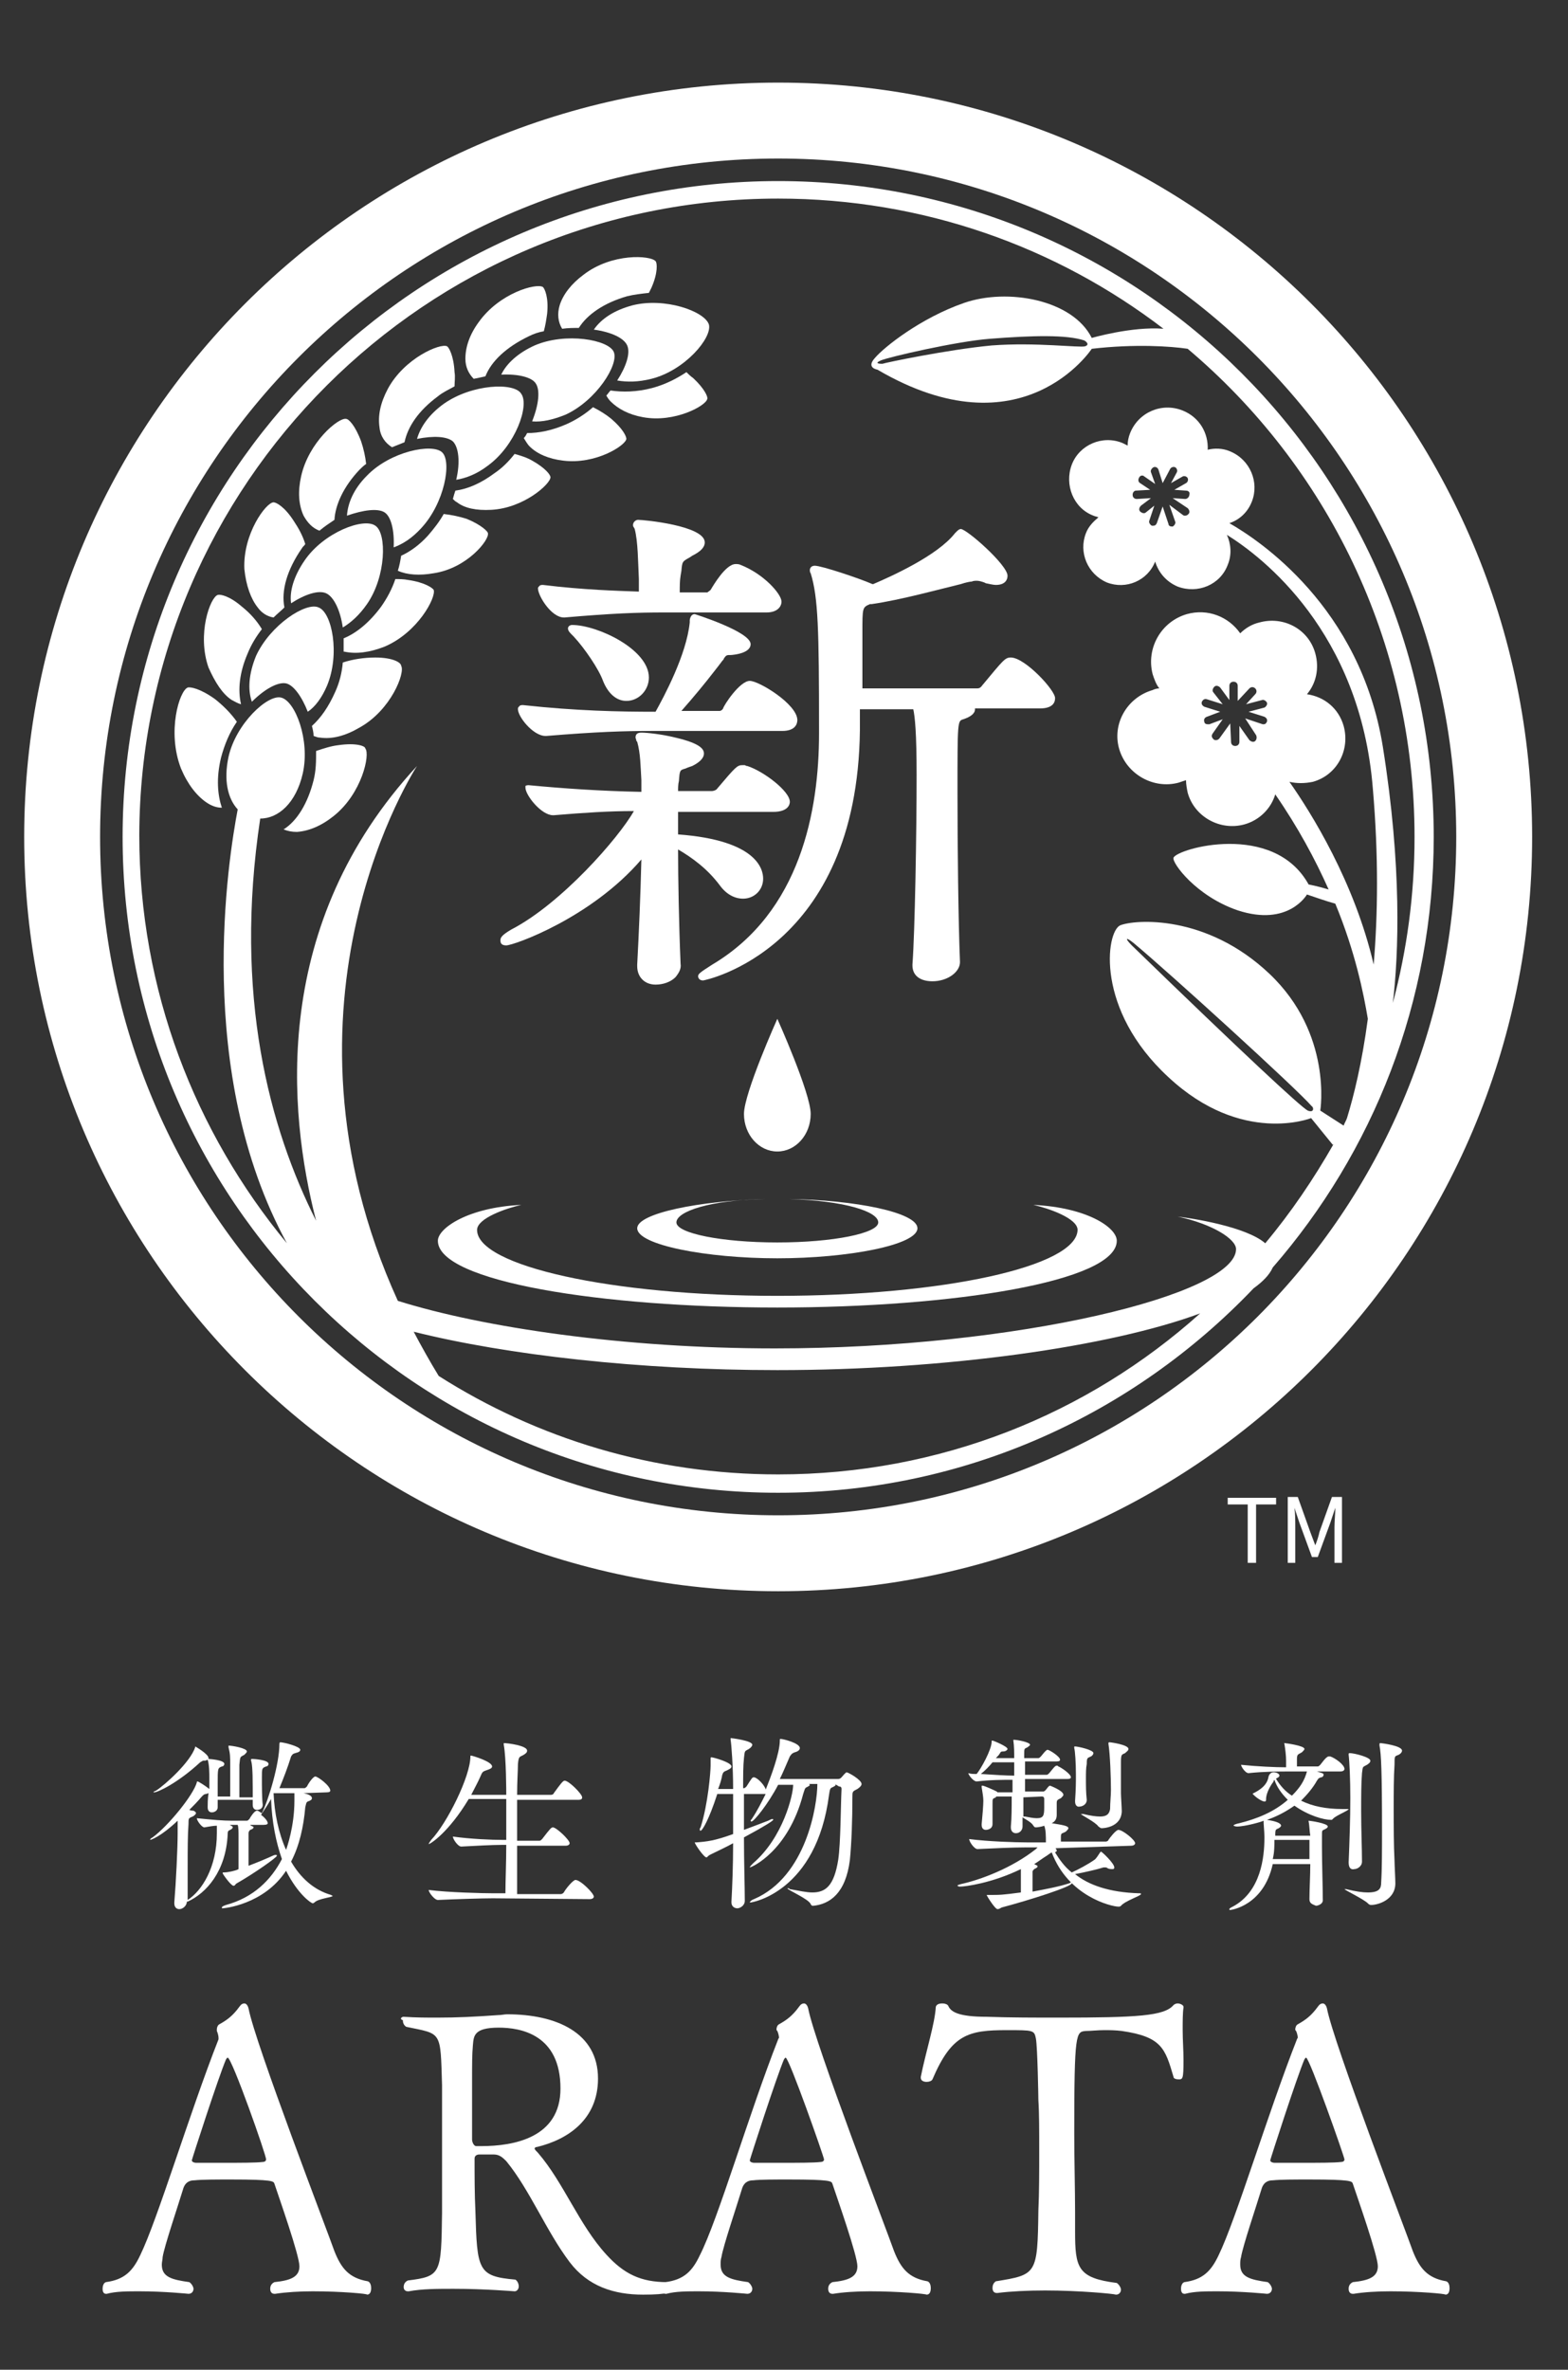<?xml version="1.0" encoding="utf-8"?>
<!-- Generator: Adobe Illustrator 23.0.3, SVG Export Plug-In . SVG Version: 6.00 Build 0)  -->
<svg version="1.1" id="レイヤー_1" xmlns="http://www.w3.org/2000/svg" xmlns:xlink="http://www.w3.org/1999/xlink" x="0px"
	 y="0px" width="188px" height="284px" viewBox="0 0 188 284" style="enable-background:new 0 0 188 284;" xml:space="preserve">
<rect x="0" y="0" width="188" height="284" fill="#333333" stroke="none"/>
<style type="text/css">
	.st0{fill:#FFFFFF;}
</style>
<g>
	<g>
		<g>
			<path class="st0" d="M36.4,214.9c0.5,0.1,1,0.3,1,0.6c0,0.2-0.2,0.3-0.5,0.4c-0.2,0.1-0.2,0.3-0.3,0.7c-0.2,2.3-0.7,4.6-1.7,6.5
				c1.1,1.9,2.7,3.4,4.8,4c0.1,0.1,0.2,0.1,0.2,0.1c0,0.2-1.7,0.3-2.2,0.8c-0.1,0.1-0.2,0.1-0.2,0.1c-0.2,0-1.8-1.1-3.2-3.9
				c-2.7,4.1-7.5,4.5-7.6,4.5c-0.1,0-0.1,0-0.1-0.1c0-0.1,0.2-0.2,0.5-0.3c3.3-0.9,5.4-3,6.7-5.5c-0.7-2-1.2-4.4-1.3-7.2
				c-0.4,0.7-0.8,1.3-1.2,1.9c0.3,0.2,0.8,0.7,0.8,1c0,0.1-0.1,0.2-0.5,0.2h-1.7c0.1,0,0.1,0,0.2,0.1c0.2,0.1,0.3,0.1,0.3,0.2
				c0,0.1-0.1,0.2-0.4,0.3c-0.1,0.1-0.2,0.2-0.2,0.4c0,0.4,0,2.6,0,3.9c0.8-0.3,1.8-0.7,2.9-1.2c0.2-0.1,0.3-0.1,0.4-0.1
				c0,0,0.1,0,0.1,0.1c0,0.2-2.7,2.1-4.8,3.3c-0.2,0.1-0.2,0.3-0.4,0.3c-0.3,0-1.3-1.4-1.3-1.5c0-0.1,0-0.1,0.1-0.1
				c0.6,0,1.3-0.2,1.6-0.3l0.2-0.1c0-1.2,0-3.6,0-4c0-0.5,0-1-0.1-1.3h-1c0,0,0.1,0,0.2,0.1c0.2,0.1,0.2,0.1,0.2,0.2
				c0,0.1-0.1,0.2-0.3,0.3c-0.2,0.1-0.3,0.1-0.3,0.5c-0.2,4.5-2.6,7.1-4.8,8.1l-0.1,0c0,0.5-0.5,0.9-0.9,0.9c-0.3,0-0.6-0.2-0.6-0.7
				c0-0.1,0-0.1,0-0.1c0.2-2.4,0.4-6.5,0.4-8.3v-1.5c-2,1.9-3.2,2.3-3.3,2.3c0,0,0,0,0,0c0-0.1,0.1-0.2,0.3-0.3
				c1.9-1.4,4.9-5.1,5.3-6.6c0-0.1,0-0.1,0.1-0.1s0.9,0.5,1.4,0.9c0-0.5,0-1,0-1.4c0-0.4,0-1.5-0.2-2.1c-0.1,0-0.2,0.1-0.3,0.1
				c0,0-0.1,0-0.1,0c0,0-0.1,0-0.1,0c-0.1,0-0.2,0.1-0.4,0.2c-2.7,2.5-5.1,3.6-5.5,3.6c0,0-0.1,0-0.1,0c0-0.1,0.1-0.1,0.3-0.2
				c1.1-0.7,4.1-3.4,4.7-5.2c0-0.1,0-0.1,0-0.1c0,0,1.6,0.9,1.6,1.4c0,0,0,0.1,0,0.1c0,0,1.9,0.1,1.9,0.6c0,0.1-0.1,0.3-0.3,0.3
				c-0.5,0.2-0.5,0.2-0.5,2.1c0,0.5,0,1,0,1.5h1.5c0-0.5,0-1,0-1.5c0-1.1,0-2.1,0-2.2c0-1.1,0-1.4-0.2-2.2c0-0.1,0-0.1,0-0.2
				s0,0,0,0c0.4,0,2.2,0.3,2.2,0.7c0,0.1-0.1,0.2-0.3,0.4c-0.5,0.3-0.5,0.1-0.6,1.2c0,0.5,0,1.1,0,1.7c0,0.8,0,1.6,0,2.2h1.6
				c0-0.3,0-0.7,0-1.1c0-2.4-0.1-3-0.2-3.3c0,0,0-0.1,0-0.1c0-0.1,0-0.1,0.2-0.1c0.1,0,1.9,0.1,1.9,0.6c0,0.1-0.1,0.3-0.3,0.3
				c-0.5,0.2-0.5,0.2-0.5,1.4c0,0.9,0,2.4,0.1,3.2c0,0.4-0.3,0.6-0.7,0.6c-0.3,0-0.5-0.2-0.5-0.6c0,0,0,0,0-0.1v-0.5h-4.2
				c0,0.3,0,0.6,0,0.9c0,0.4-0.4,0.6-0.7,0.6c-0.3,0-0.5-0.2-0.5-0.6c0,0,0-0.1,0-0.1c0-0.3,0-0.9,0.1-1.6c-0.1,0-0.2,0.1-0.3,0.1
				c-0.2,0-0.3,0.1-0.5,0.3c-0.5,0.6-1,1.1-1.5,1.6c0.2,0.1,0.4,0.1,0.5,0.1c0.2,0.1,0.3,0.2,0.3,0.3c0,0.1-0.2,0.3-0.4,0.4
				c-0.5,0.2-0.5,0.2-0.5,0.9c-0.1,1.3-0.1,3.2-0.1,5.1c0,1.5,0,2.9,0,4l0,0c1.7-1.1,3.5-3.9,3.5-8c0-0.1,0-0.1,0-0.2
				c0-0.2,0-0.5,0-0.7c-0.4,0-0.9,0.1-1.5,0.2h0c-0.3,0-0.9-0.8-0.9-1.1c2,0.2,3.1,0.3,4.2,0.3h1.8c0.1,0,0.2-0.1,0.3-0.2
				c0.1-0.2,0.6-1,0.9-1c0,0,0.1,0,0.1,0c0.2,0.1,0.3,0.2,0.5,0.3c0.8-1.6,2.1-5.9,2.1-8.3c0-0.2,0.1-0.2,0.1-0.2
				c0.4,0,2.4,0.5,2.4,0.9c0,0.2-0.2,0.3-0.6,0.4c-0.3,0.1-0.3,0.1-0.5,0.4c-0.4,1.3-0.9,2.6-1.4,3.8h3c0.1,0,0.2-0.1,0.3-0.2
				c0.3-0.6,0.8-1.2,1-1.2c0.3,0,1.8,1.1,1.8,1.7c0,0.1-0.1,0.2-0.4,0.2L36.4,214.9L36.4,214.9z M32.8,214.9L32.8,214.9
				c0.1,2.4,0.6,4.8,1.5,6.8c0.1-0.3,1-2.8,1-5.9c0-0.3,0-0.6,0-0.9L32.8,214.9L32.8,214.9z"/>
			<path class="st0" d="M59.1,227.5c-1.3,0-4.5,0.1-6.6,0.2h0c-0.4,0-1.1-0.9-1.1-1.2c2.3,0.3,6.5,0.4,7.8,0.4h1.4
				c0-1.5,0.1-3.6,0.1-5.8h-0.6c-1.1,0-2.9,0.1-4.8,0.2h0c-0.4,0-1-0.9-1-1.2c2.1,0.3,4.7,0.4,5.9,0.4h0.5c0-1.7,0-3.4,0-4.9h-4.5
				c-2.4,4-4.6,5.4-4.8,5.4h0c0-0.1,0.1-0.2,0.3-0.5c1.9-2,4.7-7.6,4.7-10c0-0.1,0-0.1,0.1-0.1s2.5,0.7,2.5,1.3
				c0,0.2-0.2,0.3-0.8,0.5c-0.3,0.1-0.4,0.2-0.6,0.7c-0.3,0.7-0.7,1.4-1.1,2.2h4.2c0-0.3,0-4.4-0.3-6c0-0.1,0-0.1,0-0.1
				c0-0.1,0-0.1,0-0.1c0.5,0,2.8,0.3,2.8,0.9c0,0.2-0.1,0.3-0.4,0.5c-0.5,0.3-0.6,0.1-0.7,1.1c0,0.8-0.1,2.1-0.1,3.7h4.1
				c0.1,0,0.3-0.1,0.3-0.2c0.8-1.1,1.1-1.5,1.3-1.5c0.5,0,2.1,1.6,2.1,2c0,0.2-0.1,0.3-0.5,0.3H62v4.9h2.7c0.1,0,0.2-0.1,0.3-0.2
				c1-1.3,1.1-1.4,1.3-1.4c0.4,0,2,1.5,2,1.9c0,0.1-0.1,0.3-0.5,0.3H62c0,2.2,0,4.4,0,5.8h5.2c0.2,0,0.3-0.1,0.4-0.2
				c0.2-0.4,1.1-1.5,1.4-1.5c0.6,0,2.2,1.6,2.2,2c0,0.1-0.1,0.3-0.5,0.3L59.1,227.5L59.1,227.5z"/>
			<path class="st0" d="M100.1,213.8c0.1,0.1,0.1,0.1,0.1,0.1c0,0.1-0.2,0.2-0.4,0.3c-0.3,0.1-0.3,0.3-0.4,0.9
				c-1.5,11.6-9.2,12.9-9.4,12.9c-0.1,0-0.1,0-0.1,0c0-0.1,0.2-0.3,0.5-0.4c6.3-2.7,7.6-11.3,7.6-13.8H97c0,0,0.1,0.1,0.1,0.1
				c0,0.1-0.2,0.2-0.4,0.3c-0.2,0.1-0.2,0.2-0.4,0.8c-1.8,6.9-6.2,8.8-6.4,8.8c0,0,0,0,0,0c0-0.1,0.2-0.3,0.4-0.5
				c3.6-3.1,4.8-8.2,4.8-9.4h-1.8c-1.2,2.3-2.9,4.4-3.2,4.4c0,0-0.1,0-0.1-0.1s0.1-0.1,0.2-0.3c0.6-0.9,1.1-1.9,1.6-2.9
				c-0.1,0-0.1,0-0.2,0h-2.4c0,1.4,0,2.8,0,4.3c1.1-0.4,2.1-0.8,2.9-1.1c0.2-0.1,0.4-0.2,0.5-0.2c0.1,0,0.1,0,0.1,0.1
				c0,0.1-0.9,0.7-3.5,2.1c0,3,0.1,5.9,0.1,7.6c0,0.6-0.6,0.9-0.9,0.9c-0.3,0-0.7-0.2-0.7-0.7c0,0,0-0.1,0-0.1
				c0.1-1.8,0.2-4.4,0.2-7c-0.9,0.5-1.8,0.9-2.8,1.4c-0.2,0.1-0.3,0.3-0.4,0.3c-0.3,0-1.4-1.6-1.4-1.8c0,0,0.1,0,0.2,0
				c1.3-0.1,2.2-0.2,4.4-1c0-1.7,0-3.3,0-4.8H86c-1,3.1-1.8,4.4-2,4.4c0,0-0.1,0-0.1-0.1c0-0.1,0-0.2,0.1-0.3
				c0.9-2.8,1.2-6.7,1.2-7.4c0-0.3,0-0.5,0-0.7c0-0.1,0-0.2,0-0.2c0,0,0-0.1,0.1-0.1c0.2,0,2.4,0.6,2.4,1.1c0,0.2-0.2,0.3-0.6,0.5
				c-0.3,0.1-0.4,0.2-0.5,0.5c-0.1,0.6-0.3,1.2-0.5,1.7h1.8c0-2.7-0.2-5.3-0.3-5.9c0-0.1,0-0.1,0-0.2c0,0,0,0,0,0
				c0.1,0,2.6,0.3,2.6,0.8c0,0.1-0.1,0.3-0.4,0.5c-0.5,0.3-0.5,0.1-0.6,1.1c-0.1,0.9-0.1,2.1-0.1,3.6h0.1c0.1,0,0.2-0.1,0.3-0.2
				c0.7-1.1,0.7-1.1,0.9-1.1c0.3,0,1.1,0.7,1.4,1.4l0,0.1c0.6-1.5,1.7-4.4,1.7-5.9c0-0.2,0-0.2,0.1-0.2c0.3,0,2.3,0.5,2.3,1.1
				c0,0.2-0.2,0.4-0.6,0.5c-0.3,0.1-0.4,0.2-0.6,0.5c-0.4,0.9-0.8,1.9-1.2,2.7h7c0.2,0,0.3-0.1,0.4-0.2c0.5-0.6,0.6-0.6,0.6-0.6
				c0.2,0,1.8,0.9,1.8,1.4c0,0.2-0.2,0.4-0.5,0.6c-0.6,0.3-0.6,0.3-0.6,1c0,2.7-0.1,5.5-0.3,7.5c-0.5,4-2.4,5.3-4.4,5.5
				c-0.1,0-0.2,0-0.3-0.2c-0.2-0.6-2.8-1.7-2.8-1.9c0,0,0,0,0.1,0s0.1,0,0.2,0.1c1.1,0.2,2,0.4,2.7,0.4c1.6,0,2.6-0.8,3.1-3.9
				c0.3-2,0.3-6.6,0.4-8.5c0-0.3-0.2-0.3-0.3-0.3L100.1,213.8L100.1,213.8z"/>
			<path class="st0" d="M126.5,221.5c0.1,0,0.1,0,0.1,0.1c0.1,0.1,0.1,0.1,0.1,0.2c0,0.1-0.1,0.1-0.2,0.2c0.5,0.8,1.1,1.7,2,2.4
				c0.7-0.3,2-1,2.7-1.5c0.2-0.1,0.5-0.6,0.7-0.9c0.1-0.1,0.1-0.1,0.1-0.1c0.1,0,1.6,1.4,1.6,1.9c0,0.2-0.1,0.2-0.3,0.2
				c-0.1,0-0.3,0-0.5-0.1c-0.1-0.1-0.2-0.1-0.3-0.1c-0.1,0-0.1,0-0.2,0c-0.6,0.2-2.3,0.6-3.4,0.8c1.6,1.3,4.1,2.2,7.7,2.3
				c0.2,0,0.2,0,0.2,0.1c0,0.2-1.9,0.8-2.4,1.4c-0.1,0.1-0.2,0.1-0.3,0.1c-0.8,0-6-1.2-8-6.5c-0.2,0.1-0.3,0.2-0.6,0.4
				c-0.5,0.3-1,0.7-1.5,1l0.2,0.1c0.2,0.1,0.2,0.1,0.2,0.2c0,0.1-0.2,0.2-0.4,0.3c-0.1,0.1-0.2,0.2-0.2,0.3c0,0.5,0,1.7,0,2.4
				c1.6-0.3,3.2-0.6,4.4-1c0.1,0,0.1-0.1,0.2-0.1c0.1,0,0.1,0.1,0.1,0.1c0,0.4-5,2-8.4,2.9c-0.2,0.1-0.3,0.2-0.5,0.2
				c-0.3,0-1.3-1.6-1.3-1.7c0,0,0,0,0,0c0.1,0,0.1,0,0.2,0c1.5,0,1.6,0,3.9-0.3v-1.6c0-1.2,0-1.2,0-1.2c-3.5,1.7-6.7,2.1-7.3,2.1
				c-0.2,0-0.3-0.1-0.3-0.1c0-0.1,0.1-0.1,0.4-0.2c2.3-0.5,6.1-1.9,9-4.2c0.1-0.1,0.1-0.1,0.2-0.2h-1.5c-1.3,0-3.7,0.1-5.7,0.2h0
				c-0.4,0-1-0.9-1-1.2c2.3,0.3,5.6,0.4,6.9,0.4h2.3c0-0.8,0-1.5-0.2-2c-0.2,0.1-0.8,0.2-1,0.2c-0.2,0-0.2-0.1-0.3-0.2
				c-0.2-0.4-1-0.8-1.3-1c0,0.4,0,0.8,0,1.1c0,0.4-0.3,0.8-0.8,0.8c-0.3,0-0.6-0.2-0.6-0.7c0,0,0,0,0-0.1c0.1-1,0.1-2.4,0.1-3.6
				h-1.8c-0.1,0-0.1,0.1-0.1,0.1c-0.4,0.2-0.4,0.1-0.4,0.8c0,0.3,0,1,0,1.6c0,0.3,0,0.5,0,0.8c0,0.6-0.6,0.7-0.8,0.7
				c-0.3,0-0.5-0.2-0.5-0.6c0,0,0-0.1,0-0.1c0.1-1,0.2-2.3,0.2-2.8c0-0.4-0.1-1-0.2-1.6c0-0.1,0-0.1,0-0.1c0-0.1,0-0.1,0.1-0.1
				c0.2,0,1.3,0.5,1.7,0.7c0,0,0.1,0.1,0.1,0.1h1.8c0-0.5,0-1,0-1.5c-1.1,0-2.7,0-4.3,0.2h0c-0.4,0-1-0.8-1-1c0.3,0.1,0.6,0.1,1,0.1
				c0.5-0.6,1.8-2.9,1.8-3.9c0-0.1,0-0.1,0.1-0.1s1.8,0.7,1.8,1c0,0.1-0.2,0.3-0.5,0.3c-0.2,0-0.3,0-0.4,0.2
				c-0.1,0.2-0.3,0.4-0.5,0.6h2.2c0-0.7,0-1.4-0.1-2.1c0-0.1,0-0.1,0-0.1c0,0,0,0,0,0c0.5,0,2,0.3,2,0.6c0,0.1-0.2,0.2-0.3,0.3
				c-0.4,0.2-0.4,0.1-0.4,0.9l0,0.4h1.7c0.1,0,0.2-0.1,0.3-0.2s0.6-0.8,0.8-0.8c0.2,0,1.5,0.8,1.5,1.2c0,0.1-0.1,0.2-0.4,0.2h-3.8
				v1.6h2.6c0.1,0,0.2-0.1,0.3-0.2c0.5-0.6,0.7-0.9,0.9-0.9c0.1,0,0.1,0,0.2,0.1c0.3,0.1,1.5,0.9,1.5,1.3c0,0.1-0.1,0.2-0.4,0.2
				h-5.1v1.5h2.2c0.1,0,0.2-0.1,0.3-0.2c0.3-0.4,0.4-0.5,0.5-0.5c0,0,1.6,0.6,1.6,1.1c0,0.1-0.1,0.2-0.3,0.4
				c-0.4,0.2-0.5,0.2-0.5,0.6c0,0.2,0,0.4,0,0.6c0,0.3,0,0.5,0,0.7c0,0,0,0.1,0,0.1c0,0.5-0.2,0.8-0.6,1c1.2,0.2,2,0.3,2,0.6
				c0,0.1-0.1,0.2-0.3,0.4c-0.5,0.3-0.6,0.1-0.6,0.7v0.5h5.4c0.1,0,0.3-0.1,0.3-0.2c0.2-0.3,0.9-1.2,1.2-1.2c0.5,0,2,1.2,2,1.6
				c0,0.1-0.1,0.3-0.5,0.3L126.5,221.5L126.5,221.5z M121.6,211.2H119c-0.4,0.5-0.9,1-1.4,1.4c1.5,0.1,3.1,0.2,4,0.2V211.2z
				 M122.7,215.4c0,0.8,0,1.6,0,2.3c0.1,0,0.1,0,0.2,0c0.5,0.1,1,0.2,1.4,0.2c0.8,0,0.9-0.3,0.9-1.3c0-0.3,0-0.7,0-1
				c0-0.3-0.2-0.3-0.3-0.3L122.7,215.4L122.7,215.4z M128.9,215.9c0-0.1,0-0.1,0-0.1c0.1-1.4,0.1-2.3,0.1-3.1c0-1.4-0.1-2.9-0.2-3.2
				c0-0.1,0-0.1,0-0.1c0-0.1,0-0.1,0.1-0.1c0.3,0,2.2,0.4,2.2,0.8c0,0.1-0.1,0.3-0.3,0.4c-0.4,0.2-0.5,0.1-0.5,0.9
				c-0.1,0.5-0.1,1.1-0.1,1.8c0,0.8,0,1.6,0.1,2.5c0,0.6-0.6,0.8-0.8,0.8C129.2,216.6,128.9,216.4,128.9,215.9z M132.1,219.1
				c-0.2,0-0.2-0.1-0.4-0.2c-0.3-0.5-2.1-1.4-2.1-1.5c0,0,0,0,0.1,0c0.1,0,0.1,0,0.2,0c0.8,0.2,1.5,0.3,2,0.3c0.8,0,1.1-0.3,1.2-0.9
				c0-0.8,0.1-1.6,0.1-2.3c0-1.4-0.1-4.3-0.3-5.5c0-0.1,0-0.1,0-0.1s0-0.1,0.1-0.1c0.2,0,2.3,0.3,2.3,0.8c0,0.2-0.2,0.3-0.4,0.5
				c-0.4,0.2-0.5,0.1-0.5,1.1c0,0.6,0,1.1,0,1.6c0,0.7,0,1.3,0,2.1c0,0.4,0.1,1.8,0.1,2.2C134.4,219.1,132.1,219.1,132.1,219.1z"/>
			<path class="st0" d="M157,227.6c0-1.2,0.1-2.8,0.1-4.2h-4.5c-1.1,5-5,5.5-5.1,5.5c-0.1,0-0.1,0-0.1-0.1c0-0.1,0.2-0.2,0.4-0.3
				c3.4-1.8,3.8-6,3.8-8.2c0-0.1,0-0.2,0-0.2c0-0.6-0.1-1.4-0.1-1.9c-0.1,0.1-2.2,0.7-3.2,0.7c-0.2,0-0.4-0.1-0.4-0.1
				c0-0.1,0.2-0.2,0.7-0.3c2-0.5,4.1-1.3,5.8-2.8c-0.7-0.7-1.3-1.5-1.6-2.4c-0.1,0.1-0.1,0.1-0.1,0.2c-0.6,0.8-0.9,1.6-0.9,2.1
				c0,0.2,0,0.3-0.2,0.3c-0.2,0-0.8-0.3-1.3-0.8c-0.1-0.1-0.1-0.1-0.1-0.1c0,0,0-0.1,0.1-0.1c1.4-0.7,1.7-1.4,1.8-2
				c0.1-0.3,0.3-0.5,0.6-0.5c0.4,0,0.7,0.2,0.7,0.4c0,0.1-0.1,0.2-0.3,0.3c0,0-0.1,0-0.1,0.1c0.5,0.8,1.1,1.5,1.9,2
				c1-1,1.5-1.8,1.8-2.9h-2.2c-1.2,0-2.9,0-4.8,0.2h0c-0.4,0-0.9-0.8-0.9-1c1.9,0.2,4.1,0.3,5.4,0.3V211c0-0.6-0.1-1.4-0.2-2
				c0-0.1-0.1-0.1,0-0.1c0.1,0,2.4,0.3,2.4,0.7c0,0.1-0.1,0.2-0.3,0.4c-0.5,0.3-0.6,0.2-0.6,0.9v0.8h2.5c0.1,0,0.2-0.1,0.3-0.2
				c0.1-0.1,0.7-1,1-1c0.1,0,0.1,0,0.2,0c0.6,0.2,1.7,1,1.7,1.5c0,0.1-0.1,0.3-0.5,0.3h-2.8c0.6,0.2,0.8,0.2,0.8,0.4
				c0,0.1-0.1,0.3-0.3,0.3c-0.3,0.1-0.3,0.1-0.5,0.4c-0.5,0.9-1.2,1.7-1.9,2.4c1.4,0.7,3.1,1,4.9,1c0.2,0,0.4,0,0.6,0
				c0,0,0.1,0,0.1,0c0.1,0,0.1,0,0.1,0c0,0.2-1.6,0.8-1.9,1.2c-0.1,0.1-0.1,0.1-0.2,0.1c-0.9,0-2.7-0.5-4.4-1.7
				c-1,0.7-2.1,1.3-3.3,1.7c1.4,0.2,1.7,0.5,1.7,0.7c0,0.1-0.2,0.3-0.5,0.4c-0.2,0.1-0.2,0.3-0.2,0.8h4.2c-0.1-0.6-0.1-1.3-0.2-1.7
				c0-0.1,0-0.1,0-0.1c0,0,0,0,0,0c0.1,0,2.3,0.3,2.3,0.7c0,0.1-0.1,0.2-0.3,0.3c-0.4,0.2-0.4,0.1-0.4,0.8c0,0.3,0,0.8,0,1.4
				c0,1.9,0.1,4.8,0.1,6.2c0.1,0.7-0.8,0.8-0.8,0.8C157.3,228.2,157,228.1,157,227.6L157,227.6L157,227.6z M157,220.5h-4.2
				c0,0.7,0,1.5-0.2,2.3h4.4c0-2.2,0-2.2,0-2.2V220.5z M161.2,226.4c0,0,0.1,0,0.2,0c1.2,0.3,2,0.4,2.6,0.4c1.4,0,1.6-0.5,1.6-1.2
				c0.1-1.6,0.1-3.9,0.1-6.3c0-7-0.1-9.1-0.3-10.1c0-0.1,0-0.1,0-0.2c0,0,0-0.1,0.1-0.1c0.1,0,2.6,0.3,2.6,0.9
				c0,0.2-0.2,0.4-0.4,0.5c-0.5,0.2-0.5,0.1-0.5,1.2c-0.1,1.5-0.1,3.3-0.1,5.2c0,2.1,0,4.4,0.1,6.3c0,0.4,0.1,2.2,0.1,2.7
				c0,2-2.1,2.6-2.9,2.6c-0.2,0-0.3-0.1-0.4-0.2C163.5,227.6,161.2,226.5,161.2,226.4C161.2,226.4,161.2,226.4,161.2,226.4z
				 M161.7,223.2c0.1-2.4,0.2-5.3,0.2-7.7c0-2.2-0.1-4.4-0.2-5.2c0-0.1,0-0.1,0-0.1c0,0,0-0.1,0.1-0.1c0.6,0,2.5,0.5,2.5,0.9
				c0,0.2-0.1,0.3-0.4,0.5c-0.5,0.3-0.5,0.1-0.6,1c-0.1,1.2-0.1,2.9-0.1,4.6c0,2.2,0.1,4.4,0.1,6c0,0.6-0.6,0.9-0.9,0.9
				C162,224.1,161.7,223.9,161.7,223.2C161.7,223.3,161.7,223.3,161.7,223.2z"/>
		</g>
		<g>
			<g>
				<path class="st0" d="M37.5,274.6c-1.6,0-3.2,0.1-4.5,0.3c0,0,0,0-0.1,0c-0.3,0-0.5-0.2-0.5-0.6c0-0.3,0.1-0.6,0.5-0.8
					c1.9-0.2,3-0.6,3-1.9c0-1.3-2.4-8.1-3-9.9c-0.1-0.3-0.2-0.5-5.2-0.5c-1.7,0-3.5,0-4.4,0.1c-0.4,0-1,0.1-1.3,0.9
					c-0.7,2.3-2.3,7-2.5,8.3c0,0.3-0.1,0.6-0.1,0.9c0,1.5,1.2,1.8,3.3,2.1c0.3,0.2,0.5,0.6,0.5,0.8c0,0.3-0.2,0.6-0.6,0.6
					c0,0-2.9-0.3-5.9-0.3c-1.4,0-2.8,0-3.9,0.3c-0.1,0-0.1,0-0.1,0c-0.3,0-0.4-0.3-0.4-0.6c0-0.3,0.1-0.7,0.4-0.8
					c2.2-0.3,3.2-1.3,4.1-3.2c2.1-4.3,5.9-17,9.4-25.9c0-0.1,0-0.1,0-0.2c0-0.2-0.1-0.6-0.2-0.8c0-0.1,0-0.1,0-0.2
					c0-0.2,0.1-0.5,0.3-0.6c0.9-0.5,1.6-1,2.4-2.1c0.2-0.3,0.4-0.4,0.6-0.4c0.2,0,0.4,0.2,0.5,0.6c0.8,4.2,9.5,26.8,10.3,29.1
					c0.8,2,1.7,3.2,4,3.6c0.3,0.1,0.4,0.5,0.4,0.8c0,0.4-0.1,0.8-0.5,0.8C44.2,274.9,40.9,274.6,37.5,274.6z M27.3,246.6
					c-0.1,0-0.1,0.1-0.2,0.2c-0.9,2.1-4.1,12-4.1,12.1c0,0.2,0.3,0.3,0.5,0.3c0.5,0,1.9,0,3.4,0c1.8,0,3.8,0,4.6-0.1
					c0.2,0,0.4-0.1,0.4-0.3C32,258.5,27.8,246.6,27.3,246.6z"/>
			</g>
			<g>
				<path class="st0" d="M48.4,241.7c1.5,0.1,2.8,0.1,4,0.1c2.4,0,4.5-0.1,7.3-0.3c0.4,0,0.8-0.1,1.1-0.1c5.9,0,10.9,2.2,10.9,7.7
					c0,4.9-3.6,7.3-7.3,8.2c-0.2,0-0.3,0.1-0.3,0.2c0,0.1,0.2,0.3,0.4,0.5c3.1,3.6,4.9,8.6,8.2,12.2c2.1,2.3,4.1,3.3,7.3,3.3
					c0.6,0,1,0,1,0.6c0,0.6-1,0.9-3.9,0.9c-3.5,0-6.6-1-8.8-3.9c-2.8-3.7-4.8-8.7-7.6-12.1c-0.4-0.4-0.8-0.8-1.5-0.8
					c0,0-0.1,0-0.1,0c-0.7,0-1,0-1.6,0c-0.4,0-0.6,0.2-0.6,0.5c0,2.1,0,4.2,0.1,6.3c0.2,7.1,0.3,7.8,4.8,8.2
					c0.3,0.2,0.4,0.6,0.4,0.8c0,0.3-0.2,0.6-0.5,0.6c0,0-3.6-0.3-7.3-0.3c-1.9,0-3.8,0-5.4,0.3c0,0,0,0-0.1,0
					c-0.3,0-0.5-0.2-0.5-0.5s0.1-0.6,0.5-0.8c4-0.5,4-0.8,4.1-8.1c0-1.8,0-5.8,0-9.2c0-2.6,0-4.9,0-6.1c-0.2-6.6,0-6.1-4.3-7
					c-0.3-0.2-0.4-0.5-0.4-0.8C47.9,242,48.1,241.7,48.4,241.7L48.4,241.7L48.4,241.7z M59.8,243c-3,0-3,1-3.1,2.1
					c-0.1,1.2-0.1,2-0.1,4.4c0,2.6,0,4.3,0,6.9c0,0.3,0.2,0.8,0.5,0.8c0.2,0,0.4,0,0.6,0c3.9,0,9.5-1,9.5-6.9
					C67.2,243.8,62.4,243,59.8,243z"/>
			</g>
			<g>
				<path class="st0" d="M104.3,274.6c-1.6,0-3.2,0.1-4.4,0.3c-0.1,0-0.1,0-0.1,0c-0.3,0-0.5-0.2-0.5-0.6c0-0.3,0.1-0.6,0.5-0.8
					c1.9-0.2,3-0.6,3-1.9c0-1.3-2.4-8.1-3-9.9c-0.1-0.3-0.2-0.5-5.2-0.5c-1.7,0-3.5,0-4.3,0.1c-0.4,0-1,0.1-1.3,0.9
					c-0.7,2.3-2.3,7-2.5,8.3c-0.1,0.3-0.1,0.6-0.1,0.9c0,1.5,1.2,1.8,3.3,2.1c0.3,0.2,0.5,0.6,0.5,0.8c0,0.3-0.2,0.6-0.6,0.6
					c0,0-2.9-0.3-5.8-0.3c-1.4,0-2.8,0-3.9,0.3c-0.1,0-0.1,0-0.1,0c-0.3,0-0.4-0.3-0.4-0.6c0-0.3,0.1-0.7,0.4-0.8
					c2.2-0.3,3.2-1.3,4.1-3.2c2.2-4.3,5.9-17,9.4-25.9c0-0.1,0.1-0.1,0.1-0.2c0-0.2-0.1-0.6-0.2-0.8c-0.1-0.1-0.1-0.1-0.1-0.2
					c0-0.2,0.1-0.5,0.3-0.6c0.9-0.5,1.6-1,2.4-2.1c0.2-0.3,0.4-0.4,0.6-0.4c0.2,0,0.4,0.2,0.5,0.6c0.8,4.2,9.5,26.8,10.3,29.1
					c0.8,2,1.7,3.2,4,3.6c0.3,0.1,0.4,0.5,0.4,0.8c0,0.4-0.1,0.8-0.5,0.8C111,274.9,107.7,274.6,104.3,274.6z M94.2,246.6
					c-0.1,0-0.1,0.1-0.2,0.2c-0.9,2.1-4.1,12-4.1,12.1c0,0.2,0.3,0.3,0.5,0.3c0.5,0,1.9,0,3.4,0c1.8,0,3.8,0,4.6-0.1
					c0.2,0,0.4-0.1,0.4-0.3C98.8,258.5,94.6,246.6,94.2,246.6z"/>
			</g>
			<g>
				<path class="st0" d="M125.3,274.5c-2.1,0-4.1,0.1-5.7,0.3c-0.1,0-0.1,0-0.1,0c-0.3,0-0.5-0.2-0.5-0.6c0-0.3,0.1-0.6,0.4-0.8
					c4.9-0.8,5-0.8,5.1-8.5c0.1-2.1,0.1-4.7,0.1-7.1c0-2.4,0-4.6-0.1-6.1c0-0.2-0.1-6.4-0.3-7.4c-0.2-1-0.3-1-3.5-1
					c-4.6,0-6.6,0.5-8.9,5.9c-0.1,0.2-0.4,0.3-0.7,0.3c-0.3,0-0.7-0.1-0.7-0.5c0-0.1,0-0.1,0-0.1c0.6-3,1.7-6.4,1.8-8.4
					c0.1-0.3,0.4-0.4,0.8-0.4c0.3,0,0.6,0.1,0.7,0.3c0.3,0.7,1.2,1.3,4.6,1.3c2.9,0.1,5.8,0.1,8.6,0.1c9.5,0,12.7-0.2,13.8-1.5
					c0.1-0.1,0.3-0.2,0.5-0.2c0.3,0,0.7,0.2,0.7,0.4c0,0.1,0,0.1,0,0.1c-0.1,0.6-0.1,1.6-0.1,2.7c0,1.2,0.1,2.4,0.1,3.6
					c0,2.3-0.1,2.3-0.6,2.3c-0.3,0-0.6-0.1-0.6-0.3c-1-3.4-1.4-4.8-6.2-5.5c-0.8-0.1-1.5-0.1-2.1-0.1c-0.8,0-1.6,0.1-2.2,0.1
					c-1.2,0.1-1.4,0.1-1.4,12.3c0,3,0.1,6.8,0.1,9.4c0,0.8,0,1.6,0,2.3c0,4.4,0.3,5.6,5,6.2c0.3,0.2,0.5,0.6,0.5,0.8
					c0,0.3-0.2,0.6-0.6,0.6C133.6,274.9,129.4,274.5,125.3,274.5z"/>
			</g>
			<g>
				<path class="st0" d="M166.7,274.6c-1.6,0-3.2,0.1-4.4,0.3c-0.1,0-0.1,0-0.1,0c-0.3,0-0.5-0.2-0.5-0.6c0-0.3,0.1-0.6,0.5-0.8
					c1.9-0.2,3-0.6,3-1.9c0-1.3-2.4-8.1-3-9.9c-0.1-0.3-0.2-0.5-5.2-0.5c-1.7,0-3.5,0-4.4,0.1c-0.4,0-1,0.1-1.3,0.9
					c-0.7,2.3-2.3,7-2.5,8.3c-0.1,0.3-0.1,0.6-0.1,0.9c0,1.5,1.2,1.8,3.3,2.1c0.3,0.2,0.5,0.6,0.5,0.8c0,0.3-0.2,0.6-0.6,0.6
					c0,0-2.9-0.3-5.9-0.3c-1.4,0-2.8,0-3.9,0.3c-0.1,0-0.1,0-0.1,0c-0.3,0-0.4-0.3-0.4-0.6c0-0.3,0.1-0.7,0.4-0.8
					c2.2-0.3,3.2-1.3,4.1-3.2c2.1-4.3,5.9-17,9.4-25.9c0-0.1,0.1-0.1,0.1-0.2c0-0.2-0.1-0.6-0.2-0.8c-0.1-0.1-0.1-0.1-0.1-0.2
					c0-0.2,0.1-0.5,0.3-0.6c0.9-0.5,1.6-1,2.4-2.1c0.2-0.3,0.4-0.4,0.6-0.4c0.2,0,0.4,0.2,0.5,0.6c0.8,4.2,9.5,26.8,10.3,29.1
					c0.8,2,1.7,3.2,4,3.6c0.3,0.1,0.4,0.5,0.4,0.8c0,0.4-0.1,0.8-0.5,0.8C173.4,274.9,170.1,274.6,166.7,274.6z M156.6,246.6
					c-0.1,0-0.1,0.1-0.2,0.2c-0.9,2.1-4.1,12-4.1,12.1c0,0.2,0.3,0.3,0.5,0.3c0.5,0,1.9,0,3.4,0c1.8,0,3.8,0,4.6-0.1
					c0.2,0,0.4-0.1,0.4-0.3C161.2,258.5,157,246.6,156.6,246.6z"/>
			</g>
		</g>
	</g>
	<g>
		<g>
			<path class="st0" d="M68.1,75.3c0,0.3,0.2,0.5,0.5,0.8l0.2,0.2c1.3,1.4,3,3.9,3.5,5.3c0,0,0,0,0,0c0.6,1.5,1.6,2.4,2.8,2.4
				c1.5,0,2.7-1.3,2.7-2.8c0-3.4-6.2-6.3-9.2-6.3C68.3,74.9,68.1,75.1,68.1,75.3z"/>
			<path class="st0" d="M67.6,74c0,0,0.1,0,0.1,0c5.8-0.5,8.7-0.6,11.9-0.6h12.3c1.3,0,1.8-0.7,1.8-1.3c0-0.9-2.1-3.3-4.9-4.4
				c-0.2-0.1-0.4-0.1-0.6-0.1c-1.2,0-2.7,2.6-3,3.1l0,0c-0.1,0.1-0.4,0.3-0.4,0.3h-3.3c0-0.7,0-1.4,0.1-2l0.1-0.6
				c0.1-1.1,0.1-1.1,1-1.6l0.3-0.2c1-0.5,1.5-1,1.5-1.6c0-2-7.3-2.7-8-2.7c-0.3,0-0.6,0.3-0.6,0.6c0,0.1,0,0.2,0.1,0.3
				c0,0.1,0.1,0.1,0.1,0.2c0.4,1.5,0.4,4,0.5,6l0,1.1c0,0.1,0,0.3,0,0.4c-2.7-0.1-6.6-0.2-11.5-0.8c-0.1,0-0.3,0-0.4,0.1
				c-0.1,0.1-0.2,0.2-0.2,0.3C64.5,71.4,66.1,74,67.6,74z"/>
			<path class="st0" d="M121.2,78.8c-0.7,0-0.9,0.3-3.4,3.3c-0.2,0.3-0.4,0.4-0.6,0.4h-13.8v-6.7c0-3,0-3,0.9-3.4h0.2
				c3.5-0.5,8.2-1.8,10.7-2.4c0.6-0.2,1.1-0.3,1.3-0.3c0.2-0.1,0.5-0.1,0.6-0.1c0.3,0,0.6,0.1,0.9,0.2l0.2,0.1
				c0.5,0.1,0.9,0.2,1.2,0.2c1.1,0,1.4-0.6,1.4-1.1c0-1.3-4.9-5.6-5.6-5.6c-0.2,0-0.4,0.2-0.5,0.3c0,0-0.1,0.1-0.2,0.2
				c-2.1,2.7-7.7,5.2-9.8,6.1c0,0-0.1,0-0.1,0c-1.6-0.7-6.1-2.2-6.9-2.2c-0.6,0-0.6,0.5-0.6,0.5c0,0.1,0,0.3,0.1,0.4
				c0.9,2.9,1,6.8,1,18.7v0.5c0,9.2-2.2,21.4-12.8,27.7c-1.4,0.9-1.7,1.1-1.7,1.4c0,0,0,0.5,0.6,0.5c0.2,0,18.5-3.7,18.8-30V85h6.4
				c0.2,0.9,0.4,2.8,0.4,7.9c0,6.8-0.2,18.7-0.5,22.7v0.1c0,1.2,0.9,1.9,2.4,1.9c1.8,0,3.3-1.1,3.3-2.3c-0.2-4.8-0.3-14-0.3-20.2
				c0-8.7,0-8.7,0.7-8.9c0.9-0.3,1.4-0.7,1.4-1.2c0,0,0-0.1,0-0.1h7.8c1.6,0,1.8-0.8,1.8-1.2C126.6,82.8,122.9,78.8,121.2,78.8z"/>
			<path class="st0" d="M65.4,88.2c0,0,0.1,0,0.1,0c6.1-0.5,9.3-0.6,12.7-0.6h15.6c1.5,0,1.8-0.8,1.8-1.3c0-1.9-4.6-4.7-5.7-4.7
				c-1.2,0-3.1,2.9-3.2,3.3c-0.1,0.2-0.3,0.3-0.4,0.3h-4.6c1.5-1.7,2.9-3.4,3.9-4.7c0.4-0.5,0.7-0.9,1-1.3c0.1-0.1,0.2-0.2,0.2-0.3
				c0.3-0.4,0.3-0.4,0.9-0.4c2-0.2,2.3-0.9,2.3-1.3c0-1.5-6.7-3.6-6.7-3.6c-0.2,0-0.5,0.1-0.6,0.7c0,0.1,0,0.2,0,0.3
				c-0.4,3.9-3.1,8.9-4.1,10.7h-0.1c-4.2,0-9.4-0.1-15.8-0.8c-0.1,0-0.3,0-0.4,0.1c-0.1,0.1-0.2,0.2-0.2,0.3
				C62,85.8,63.9,88.2,65.4,88.2z"/>
			<path class="st0" d="M86.3,106.1c0.8,1.1,1.8,1.6,2.8,1.6c1.3,0,2.4-1,2.4-2.4c0-1.1-0.7-4.6-10.2-5.3c0-0.9,0-1.8,0-2.7h11.4
				c1.9,0,2-1,2-1.2c0-1.3-3.2-3.7-5.1-4.3c-0.1,0-0.1,0-0.3-0.1c-0.1,0-0.2,0-0.3,0c-0.6,0-0.8,0.2-3,2.8c-0.1,0.2-0.5,0.3-0.6,0.3
				h-4.1c0-0.4,0-0.8,0.1-1.2c0.1-1.3,0.1-1.3,0.8-1.5c0.2-0.1,0.5-0.2,0.8-0.3c0.8-0.4,1.4-0.9,1.4-1.5c0-0.5-0.4-1.2-3.4-1.9
				c-1.6-0.4-3.4-0.6-4.1-0.6c-0.5,0-0.7,0.2-0.7,0.6c0,0.1,0.1,0.2,0.1,0.4l0.1,0.1c0.4,1.4,0.4,3,0.5,4.6l0,0.7c0,0.2,0,0.4,0,0.6
				c0,0,0,0.1,0,0.1c-4.9-0.1-9.3-0.4-13.5-0.8c-0.1,0-0.3,0-0.4,0.1C63,94.1,63,94.3,63,94.4c0,0.9,1.9,3.3,3.3,3.3
				c0,0,0.1,0,0.1,0c3.6-0.3,6.6-0.5,9.6-0.5c-1.8,3.2-8.7,11.1-14.7,14.2c-1.2,0.7-1.3,1-1.3,1.3c0,0.4,0.2,0.6,0.7,0.6
				c0.9,0,10.2-3.3,16.2-10.3c-0.1,4.2-0.3,8.9-0.5,12.6v0.2c0,1.3,0.9,2.2,2.2,2.2c0.9,0,1.8-0.3,2.4-0.9c0.4-0.5,0.7-1,0.6-1.6
				c-0.2-4.7-0.3-10.3-0.3-13.7C83,102.8,84.8,104.1,86.3,106.1z"/>
		</g>
		<g>
			<path class="st0" d="M97.2,133.5c0,2.5-1.8,4.5-4,4.5s-4-2-4-4.5s4-11.4,4-11.4S97.2,131,97.2,133.5z"/>
		</g>
		<g>
			<g>
				<path class="st0" d="M91.8,143.7c-7.9,0.2-15.4,1.7-15.4,3.5c0,2,8.3,3.6,16.8,3.6s16.8-1.6,16.8-3.6c0-1.9-7.5-3.4-15.4-3.5
					c6.7,0.2,10.7,1.5,10.7,2.8c0,1.3-5.4,2.4-12.1,2.4c-6.7,0-12.1-1.1-12.1-2.4C81.1,145.2,85.1,143.8,91.8,143.7z"/>
			</g>
			<g>
				<path class="st0" d="M93.2,155.3c-19.9,0-36-3.6-36-7.9c0-1.4,3.5-2.6,5.3-3c-6.4,0.3-10,2.8-10,4.3c0,4.9,19.7,8,40.7,8
					s40.7-3.1,40.7-8c0-1.6-3.6-4-10-4.3c1.8,0.4,5.3,1.6,5.3,3C129.1,151.8,113,155.3,93.2,155.3z"/>
			</g>
			<g>
				<path class="st0" d="M48.9,69.5c-0.5-0.1-1-0.1-1.5-0.1c-0.4,1.2-1,2.3-1.7,3.3c-1.4,1.9-3,3.2-4.5,3.8c0,0.5,0,1.1,0,1.6
					c0,0,0,0,0.1,0c1.4,0.3,3,0.1,4.8-0.6c4-1.7,6.2-5.9,5.9-6.8C51.9,70.5,51,69.8,48.9,69.5z"/>
			</g>
			<g>
				<path class="st0" d="M40.6,89.3c-0.9,0.1-1.8,0.4-2.7,0.7c0,1.2,0,2.3-0.3,3.5c-0.7,2.8-2,4.9-3.6,5.9c0.5,0.2,1,0.3,1.6,0.3
					c1.4-0.1,2.9-0.7,4.4-1.9c3.4-2.7,4.4-7.4,3.8-8.1C43.8,89.4,42.7,89,40.6,89.3z"/>
			</g>
			<g>
				<path class="st0" d="M58.5,63.9c0-0.2-0.8-1-2.5-1.7c-0.9-0.3-1.9-0.5-2.8-0.6c-0.5,0.9-1.2,1.8-1.9,2.6c-1,1.1-2.1,1.9-3.2,2.4
					c-0.1,0.6-0.2,1.2-0.4,1.8c0,0,0,0,0,0c1.1,0.5,2.6,0.6,4.3,0.3C56,68.1,58.7,64.7,58.5,63.9z"/>
			</g>
			<g>
				<path class="st0" d="M45,78.8c-1.3,0-2.7,0.2-3.9,0.6c-0.1,1.2-0.4,2.4-0.9,3.5c-0.8,1.8-1.7,3.1-2.8,4.1
					c0.1,0.4,0.2,0.8,0.2,1.2c0.3,0.1,0.5,0.2,0.8,0.2c1.4,0.2,3-0.2,4.7-1.2c3.8-2.1,5.5-6.6,5-7.4C48.1,79.4,47.1,78.8,45,78.8z"
					/>
			</g>
			<g>
				<path class="st0" d="M84.8,47.8c0.1-0.2-0.3-1.2-1.7-2.5c-0.3-0.2-0.6-0.5-0.8-0.7c-1.2,0.8-2.6,1.5-4.1,1.9
					c-1.9,0.5-3.6,0.5-5,0.3c-0.2,0.2-0.3,0.4-0.5,0.6c0.1,0.2,0.3,0.5,0.5,0.7c0.9,0.9,2.2,1.6,3.9,1.9
					C80.9,50.7,84.7,48.6,84.8,47.8z"/>
			</g>
			<g>
				<path class="st0" d="M71.1,48.8c-0.9,0.8-2,1.5-3.1,2c-1.8,0.8-3.4,1.1-4.8,1.1c-0.1,0.2-0.2,0.4-0.4,0.6c0.2,0.3,0.4,0.7,0.7,1
					c0.9,0.9,2.3,1.5,4,1.7c3.9,0.5,7.5-1.8,7.6-2.6c0-0.3-0.4-1.2-1.8-2.4C72.7,49.7,71.9,49.2,71.1,48.8z"/>
			</g>
			<g>
				<path class="st0" d="M58.9,61.1c3.9-0.2,7.1-3.1,7.1-3.9c0-0.3-0.6-1.1-2.2-2c-0.7-0.4-1.4-0.6-2.1-0.8
					c-0.7,0.9-1.5,1.7-2.4,2.3c-1.6,1.2-3.2,1.9-4.7,2.1c-0.1,0.3-0.2,0.6-0.3,1c0.2,0.2,0.3,0.3,0.5,0.4
					C55.7,60.9,57.1,61.2,58.9,61.1z"/>
			</g>
			<g>
				<path class="st0" d="M46.1,61.4c0.8,0.5,1.2,2.2,1.1,4.2c1.1-0.4,2.2-1.1,3.3-2.3c2.8-3,3.7-8,2.5-9.1s-6.2-0.1-9,2.8
					c-1.6,1.6-2.3,3.3-2.4,4.8C43.6,61.1,45.3,60.9,46.1,61.4z"/>
			</g>
			<g>
				<path class="st0" d="M39.2,82.2c1.6-3.8,0.6-8.8-1-9.4c-1.5-0.7-5.8,2.1-7.5,5.8c-0.9,2.2-1,4.1-0.5,5.5
					c1.5-1.5,3.1-2.4,4.1-2.2c0.9,0.2,1.9,1.6,2.6,3.4C37.8,84.7,38.6,83.6,39.2,82.2z"/>
			</g>
			<g>
				<path class="st0" d="M39.1,71.1c0.9,0.4,1.7,2,2,4.1c1-0.6,2-1.5,2.9-2.8c2.3-3.3,2.4-8.5,1-9.4c-1.4-1-6.2,0.8-8.5,4.2
					c-1.3,1.9-1.8,3.7-1.6,5.1C36.6,71.2,38.2,70.7,39.1,71.1z"/>
			</g>
			<g>
				<path class="st0" d="M53.2,48.4c-1.8,1.3-2.8,2.8-3.2,4.2c2-0.4,3.6-0.3,4.3,0.3c0.7,0.7,0.9,2.5,0.4,4.6
					c1.2-0.2,2.5-0.7,3.8-1.7c3.3-2.4,5-7.2,4-8.6C61.7,45.8,56.6,46,53.2,48.4z"/>
			</g>
			<g>
				<path class="st0" d="M64.1,41.4c-2,0.9-3.4,2.2-4,3.5c2-0.1,3.6,0.3,4.1,1c0.6,0.8,0.4,2.6-0.4,4.6c1.2,0.1,2.5-0.2,4-0.8
					c3.7-1.7,6.4-6,5.8-7.5S67.8,39.8,64.1,41.4z"/>
			</g>
			<g>
				<path class="st0" d="M75.8,36.6c-2.2,0.6-3.7,1.6-4.6,2.9c2.1,0.3,3.6,1,4,1.9c0.4,0.9-0.1,2.5-1.2,4.2c1.2,0.2,2.5,0.2,4.1-0.2
					c4-1,7.3-4.9,6.9-6.5C84.5,37.3,79.7,35.6,75.8,36.6z"/>
			</g>
			<g>
				<path class="st0" d="M171.9,100.3c0-43.4-35.2-78.6-78.6-78.6s-78.6,35.2-78.6,78.6s35.2,78.6,78.6,78.6
					c22.4,0,42.6-9.4,57-24.5c1.1-0.8,1.9-1.6,2.3-2.5C164.6,138.1,171.9,120.1,171.9,100.3z M93.3,23.8c17.4,0,33.4,5.8,46.2,15.6
					c-3.8-0.3-8.6,1.1-8.6,1.1c-2.3-4.6-10.1-6-15.3-4.2s-9.6,5.3-10.7,6.6c-1.1,1.2,0.3,1.4,0.3,1.4c17.4,10.2,25.7-2.5,25.7-2.5
					c5.2-0.6,9.5-0.3,11.5,0c16.6,14,27.2,35,27.2,58.5c0,6.9-0.9,13.5-2.6,19.9c0.7-5.9,1.1-16.3-1.2-30.7
					c-2.7-16.8-14.9-24.8-18.4-26.8c1.2-0.4,2.2-1.3,2.7-2.6c0.9-2.3-0.2-5-2.6-6c-0.9-0.4-1.9-0.4-2.7-0.2c0.1-2-1-3.9-3-4.7
					c-2.5-1-5.3,0.2-6.3,2.7c-0.2,0.5-0.3,1-0.3,1.5c-0.2-0.1-0.4-0.2-0.6-0.3c-2.4-1-5.2,0.2-6.1,2.6s0.2,5.2,2.6,6.1
					c0.2,0.1,0.4,0.1,0.6,0.2c-0.6,0.5-1.2,1.1-1.5,1.9c-0.9,2.3,0.2,4.9,2.5,5.9c2.3,0.9,4.9-0.2,5.8-2.5c0.4,1.3,1.3,2.4,2.7,3
					c2.4,0.9,5.1-0.2,6-2.6c0.5-1.2,0.4-2.5-0.1-3.6c4.2,2.6,16,11.6,17.5,30.4c0.7,8.1,0.6,15.2,0.1,21.1
					c-2.3-9.9-7.5-18.2-10.1-21.9c0.9,0.2,1.8,0.2,2.8,0c2.9-0.8,4.5-3.8,3.7-6.7c-0.6-2.1-2.3-3.5-4.4-3.8c1.1-1.3,1.5-3.1,1-4.9
					c-0.8-2.9-3.8-4.5-6.7-3.7c-0.9,0.2-1.7,0.7-2.3,1.3c-1.4-2-3.9-3-6.4-2.3c-3.1,0.9-4.9,4.1-4.1,7.2c0.2,0.6,0.4,1.2,0.8,1.7
					c-0.3,0-0.6,0.1-0.8,0.2c-3.1,0.9-4.9,4.1-4,7.1s4.1,4.8,7.1,4c0.3-0.1,0.6-0.2,0.9-0.3c0,0.5,0.1,1,0.2,1.5
					c0.8,2.9,3.9,4.6,6.8,3.8c1.8-0.5,3.2-1.9,3.7-3.6c2.7,3.9,4.8,7.8,6.4,11.4c-1.3-0.4-2.4-0.6-2.4-0.6
					c-4.2-7.6-15.8-4.3-16.2-3.2c-0.2,0.6,2.7,4.6,7.7,6.3c6.1,2,8.3-1.9,8.3-1.9c0.9,0.3,2.3,0.8,3.4,1.1
					c2.4,5.8,3.4,10.8,3.9,13.8c-0.7,5.3-1.7,9.3-2.5,11.9c-0.1,0.3-0.3,0.6-0.4,0.9l-2.8-1.8c0,0,1.5-9.2-6.1-16.4
					c-7.6-7.2-16.2-6.5-17.9-5.8c-1.7,0.8-3,10.1,5.8,18.2c8.8,8.2,17.1,4.9,17.1,4.9l2.6,3.2l0.1-0.1c-2.4,4.2-5.1,8.2-8.2,11.9
					c-2.3-2-8.8-3-10.5-3.2c4.2,0.9,7,2.7,7,3.9c0,5.4-26.1,11.9-55.3,11.9c-18.1,0-35-2.5-45.2-5.7c-16.3-35.8,2.3-64.1,2.3-64.1
					c-17.5,18.9-15.5,41.3-12.1,54.5c-5.6-11.1-9.9-27-6.7-48.2c2.2,0,4.3-1.9,5.1-5.4c0.9-4-0.9-8.7-2.6-9.1
					c-1.6-0.4-5.4,3.1-6.3,7.1c-0.6,2.8-0.1,5,1.1,6.3c-1.1,5.8-5.3,31.5,5.9,52c-11-13.3-17.7-30.3-17.7-48.9
					C16.8,58.1,51,23.8,93.3,23.8z M130.1,41.5c-0.6,0.2-5.9-0.5-11.2-0.1c-5.3,0.5-12.9,2.1-13.1,2.2c-0.2,0-1.1,0-0.2-0.4
					c0.9-0.4,9.1-2.3,13.1-2.6c5.1-0.4,9.2-0.5,11.3,0.2C130.2,40.9,130.7,41.3,130.1,41.5z M142.4,60.9c0.2,0.2,0.3,0.5,0.1,0.7
					c-0.1,0.1-0.2,0.2-0.4,0.2c-0.1,0-0.2,0-0.3-0.1l-1.6-1.2l0.7,2c0.1,0.2-0.1,0.5-0.3,0.6c-0.1,0-0.1,0-0.1,0
					c-0.2,0-0.4-0.1-0.4-0.3l-0.7-2.1l-0.7,2c-0.1,0.2-0.2,0.3-0.4,0.3c-0.1,0-0.1,0-0.2,0c-0.2-0.1-0.4-0.4-0.3-0.6l0.6-1.8l-1,0.8
					c-0.1,0.1-0.2,0.1-0.3,0.1c-0.1,0-0.3-0.1-0.4-0.2c-0.2-0.2-0.1-0.5,0.1-0.7l1.2-0.9l-1.7,0.1c-0.3,0-0.5-0.2-0.5-0.5
					c0-0.3,0.2-0.5,0.4-0.5l1.7-0.1l-1.2-0.8c-0.2-0.1-0.3-0.4-0.1-0.7c0.1-0.2,0.4-0.3,0.6-0.1l1.3,0.9l-0.5-1.4
					c-0.1-0.2,0.1-0.5,0.3-0.6c0.2-0.1,0.5,0,0.6,0.3l0.5,1.6l0.9-1.7c0.1-0.2,0.4-0.3,0.6-0.2s0.3,0.4,0.2,0.6l-0.7,1.3l1.4-0.8
					c0.2-0.1,0.5,0,0.6,0.2c0.1,0.2,0,0.5-0.2,0.6l-1.4,0.8l1.4,0.1c0.3,0,0.5,0.2,0.4,0.5c0,0.2-0.2,0.5-0.5,0.5c0,0,0,0,0,0
					l-1.5-0.1L142.4,60.9z M150.6,88.1c0.1,0.2,0.1,0.5-0.1,0.7c-0.1,0.1-0.2,0.1-0.3,0.1c-0.1,0-0.3-0.1-0.4-0.2l-1.2-1.7l0,1.9
					c0,0.3-0.2,0.5-0.5,0.5h0c-0.3,0-0.5-0.2-0.5-0.5l-0.1-2.2l-1.3,1.8c-0.1,0.1-0.2,0.2-0.4,0.2c-0.1,0-0.2,0-0.3-0.1
					c-0.2-0.2-0.3-0.4-0.1-0.7l1.2-1.7l-1.6,0.6c-0.1,0-0.1,0-0.2,0c-0.2,0-0.4-0.1-0.4-0.3c-0.1-0.2,0-0.5,0.3-0.6l1.6-0.6
					l-1.9-0.6c-0.2-0.1-0.4-0.3-0.3-0.6c0.1-0.2,0.3-0.4,0.6-0.3l1.9,0.6l-1.1-1.4c-0.2-0.2-0.1-0.5,0.1-0.7
					c0.2-0.2,0.5-0.1,0.7,0.1l1.1,1.5l0-1.7c0-0.3,0.2-0.5,0.5-0.5h0c0.3,0,0.5,0.2,0.5,0.5l0,1.8l1.4-1.5c0.2-0.2,0.5-0.2,0.7,0
					s0.2,0.5,0,0.7l-1.1,1.2l1.9-0.5c0.2-0.1,0.5,0.1,0.6,0.3c0.1,0.2-0.1,0.5-0.3,0.6l-1.9,0.5l1.9,0.6c0.2,0.1,0.4,0.3,0.3,0.6
					c-0.1,0.2-0.2,0.3-0.4,0.3c-0.1,0-0.1,0-0.1,0l-2.1-0.7L150.6,88.1z M156.8,133.1c-0.8-0.4-7.8-6.9-21.1-19.8
					c-0.8-0.8-0.8-1.1,0.2-0.3c4.1,3.4,19.6,17.5,21.4,19.6C157.5,132.7,157.6,133.4,156.8,133.1z M93.3,176.7
					c-15,0-28.9-4.3-40.7-11.8c-1.1-1.8-2.1-3.6-3-5.3c11.2,2.8,27.1,4.6,43.6,4.6c20.3,0,39.9-2.8,50.7-6.8
					C130.4,169.5,112.7,176.7,93.3,176.7z"/>
			</g>
			<g>
				<path class="st0" d="M93.3,9.9c-49.9,0-90.4,40.5-90.4,90.4s40.5,90.4,90.4,90.4s90.4-40.5,90.4-90.4S143.2,9.9,93.3,9.9z
					 M93.3,181.6c-44.9,0-81.3-36.4-81.3-81.3s36.4-81.3,81.3-81.3s81.3,36.4,81.3,81.3S138.2,181.6,93.3,181.6z"/>
			</g>
			<g>
				<path class="st0" d="M38.3,63.6c0.6-0.5,1.2-0.9,1.8-1.3c0.1-1.8,1.1-4,3-6c0.2-0.2,0.5-0.5,0.8-0.7c-0.1-0.9-0.3-1.8-0.6-2.7
					c-0.7-1.9-1.5-2.7-1.8-2.7c-0.9-0.2-4.5,2.8-5.4,6.9c-0.4,1.8-0.3,3.4,0.3,4.7C36.9,62.7,37.5,63.3,38.3,63.6z"/>
			</g>
			<g>
				<path class="st0" d="M47,53.6c0.5-0.2,1-0.4,1.5-0.6c0.4-1.9,1.7-3.8,4-5.5c0.6-0.5,1.3-0.8,2-1.2c0-0.6,0.1-1.1,0-1.7
					c-0.1-2-0.7-3-0.9-3.1c-0.8-0.4-5.1,1.4-7.1,5.1c-0.9,1.7-1.2,3.2-1,4.6C45.6,52.3,46.2,53.1,47,53.6z"/>
			</g>
			<g>
				<path class="st0" d="M69.4,39.3c1-1.6,3-3,5.8-3.8c0.8-0.2,1.7-0.3,2.6-0.4c0.1-0.2,0.2-0.4,0.3-0.6c0.8-1.8,0.7-3,0.5-3.2
					c-0.6-0.7-5.2-1-8.6,1.6c-1.5,1.1-2.5,2.4-2.9,3.7c-0.3,1-0.2,2,0.3,2.8C68.1,39.3,68.8,39.3,69.4,39.3z"/>
			</g>
			<g>
				<path class="st0" d="M58.2,45.1c0.7-1.8,2.5-3.5,5.2-4.8c0.6-0.3,1.2-0.5,1.8-0.6c0.2-0.7,0.3-1.4,0.4-2.1c0.2-2-0.3-3-0.5-3.2
					c-0.8-0.5-5.2,0.7-7.7,4.2c-1.1,1.5-1.6,3-1.6,4.4c0,1,0.4,1.8,1,2.4C57.3,45.3,57.8,45.2,58.2,45.1z"/>
			</g>
			<g>
				<path class="st0" d="M26.5,90.8c0.4-1.5,1-3,1.9-4.3c-0.7-1-1.6-1.9-2.6-2.7c-1.8-1.3-3-1.5-3.3-1.4c-1,0.4-2.5,5.3-0.8,9.7
					c0.8,1.9,1.9,3.3,3.1,4.1c0.6,0.4,1.2,0.6,1.8,0.6C26.1,95.3,25.9,93.3,26.5,90.8z"/>
			</g>
			<g>
				<path class="st0" d="M30.9,72.8c0.5,0.7,1.2,1.1,1.9,1.2c0.4-0.4,0.9-0.8,1.3-1.2c-0.4-2,0.3-4.5,2.1-7.1
					c0.1-0.2,0.3-0.3,0.4-0.5c-0.3-1-0.8-1.9-1.4-2.8c-1.1-1.7-2.1-2.2-2.4-2.2c-0.9,0-3.7,3.8-3.5,8C29.5,70.2,30.1,71.8,30.9,72.8
					z"/>
			</g>
			<g>
				<path class="st0" d="M27.8,83.9c0.4,0.2,0.7,0.4,1.1,0.5c-0.4-1.7-0.2-3.8,0.8-6.1c0.4-1,1-2,1.7-2.9c-0.6-1-1.4-1.9-2.4-2.7
					c-1.5-1.3-2.6-1.5-2.9-1.4c-0.9,0.3-2.5,4.7-1.1,8.7C25.8,81.8,26.7,83.2,27.8,83.9z"/>
			</g>
		</g>
	</g>
</g>
<g>
	<path class="st0" d="M149.6,180.3h-2.4v-0.8h5.8v0.8h-2.4v7h-1V180.3z"/>
	<path class="st0" d="M154.4,179.4h1.2l1.5,4.2c0.2,0.5,0.4,1.1,0.6,1.6h0c0.2-0.5,0.4-1.1,0.5-1.6l1.5-4.2h1.2v7.9H160V183
		c0-0.7,0.1-1.6,0.1-2.3h0l-0.6,1.8l-1.5,4.1h-0.7l-1.5-4.1l-0.6-1.8h0c0.1,0.7,0.1,1.6,0.1,2.3v4.3h-0.9V179.4z"/>
</g>
</svg>
